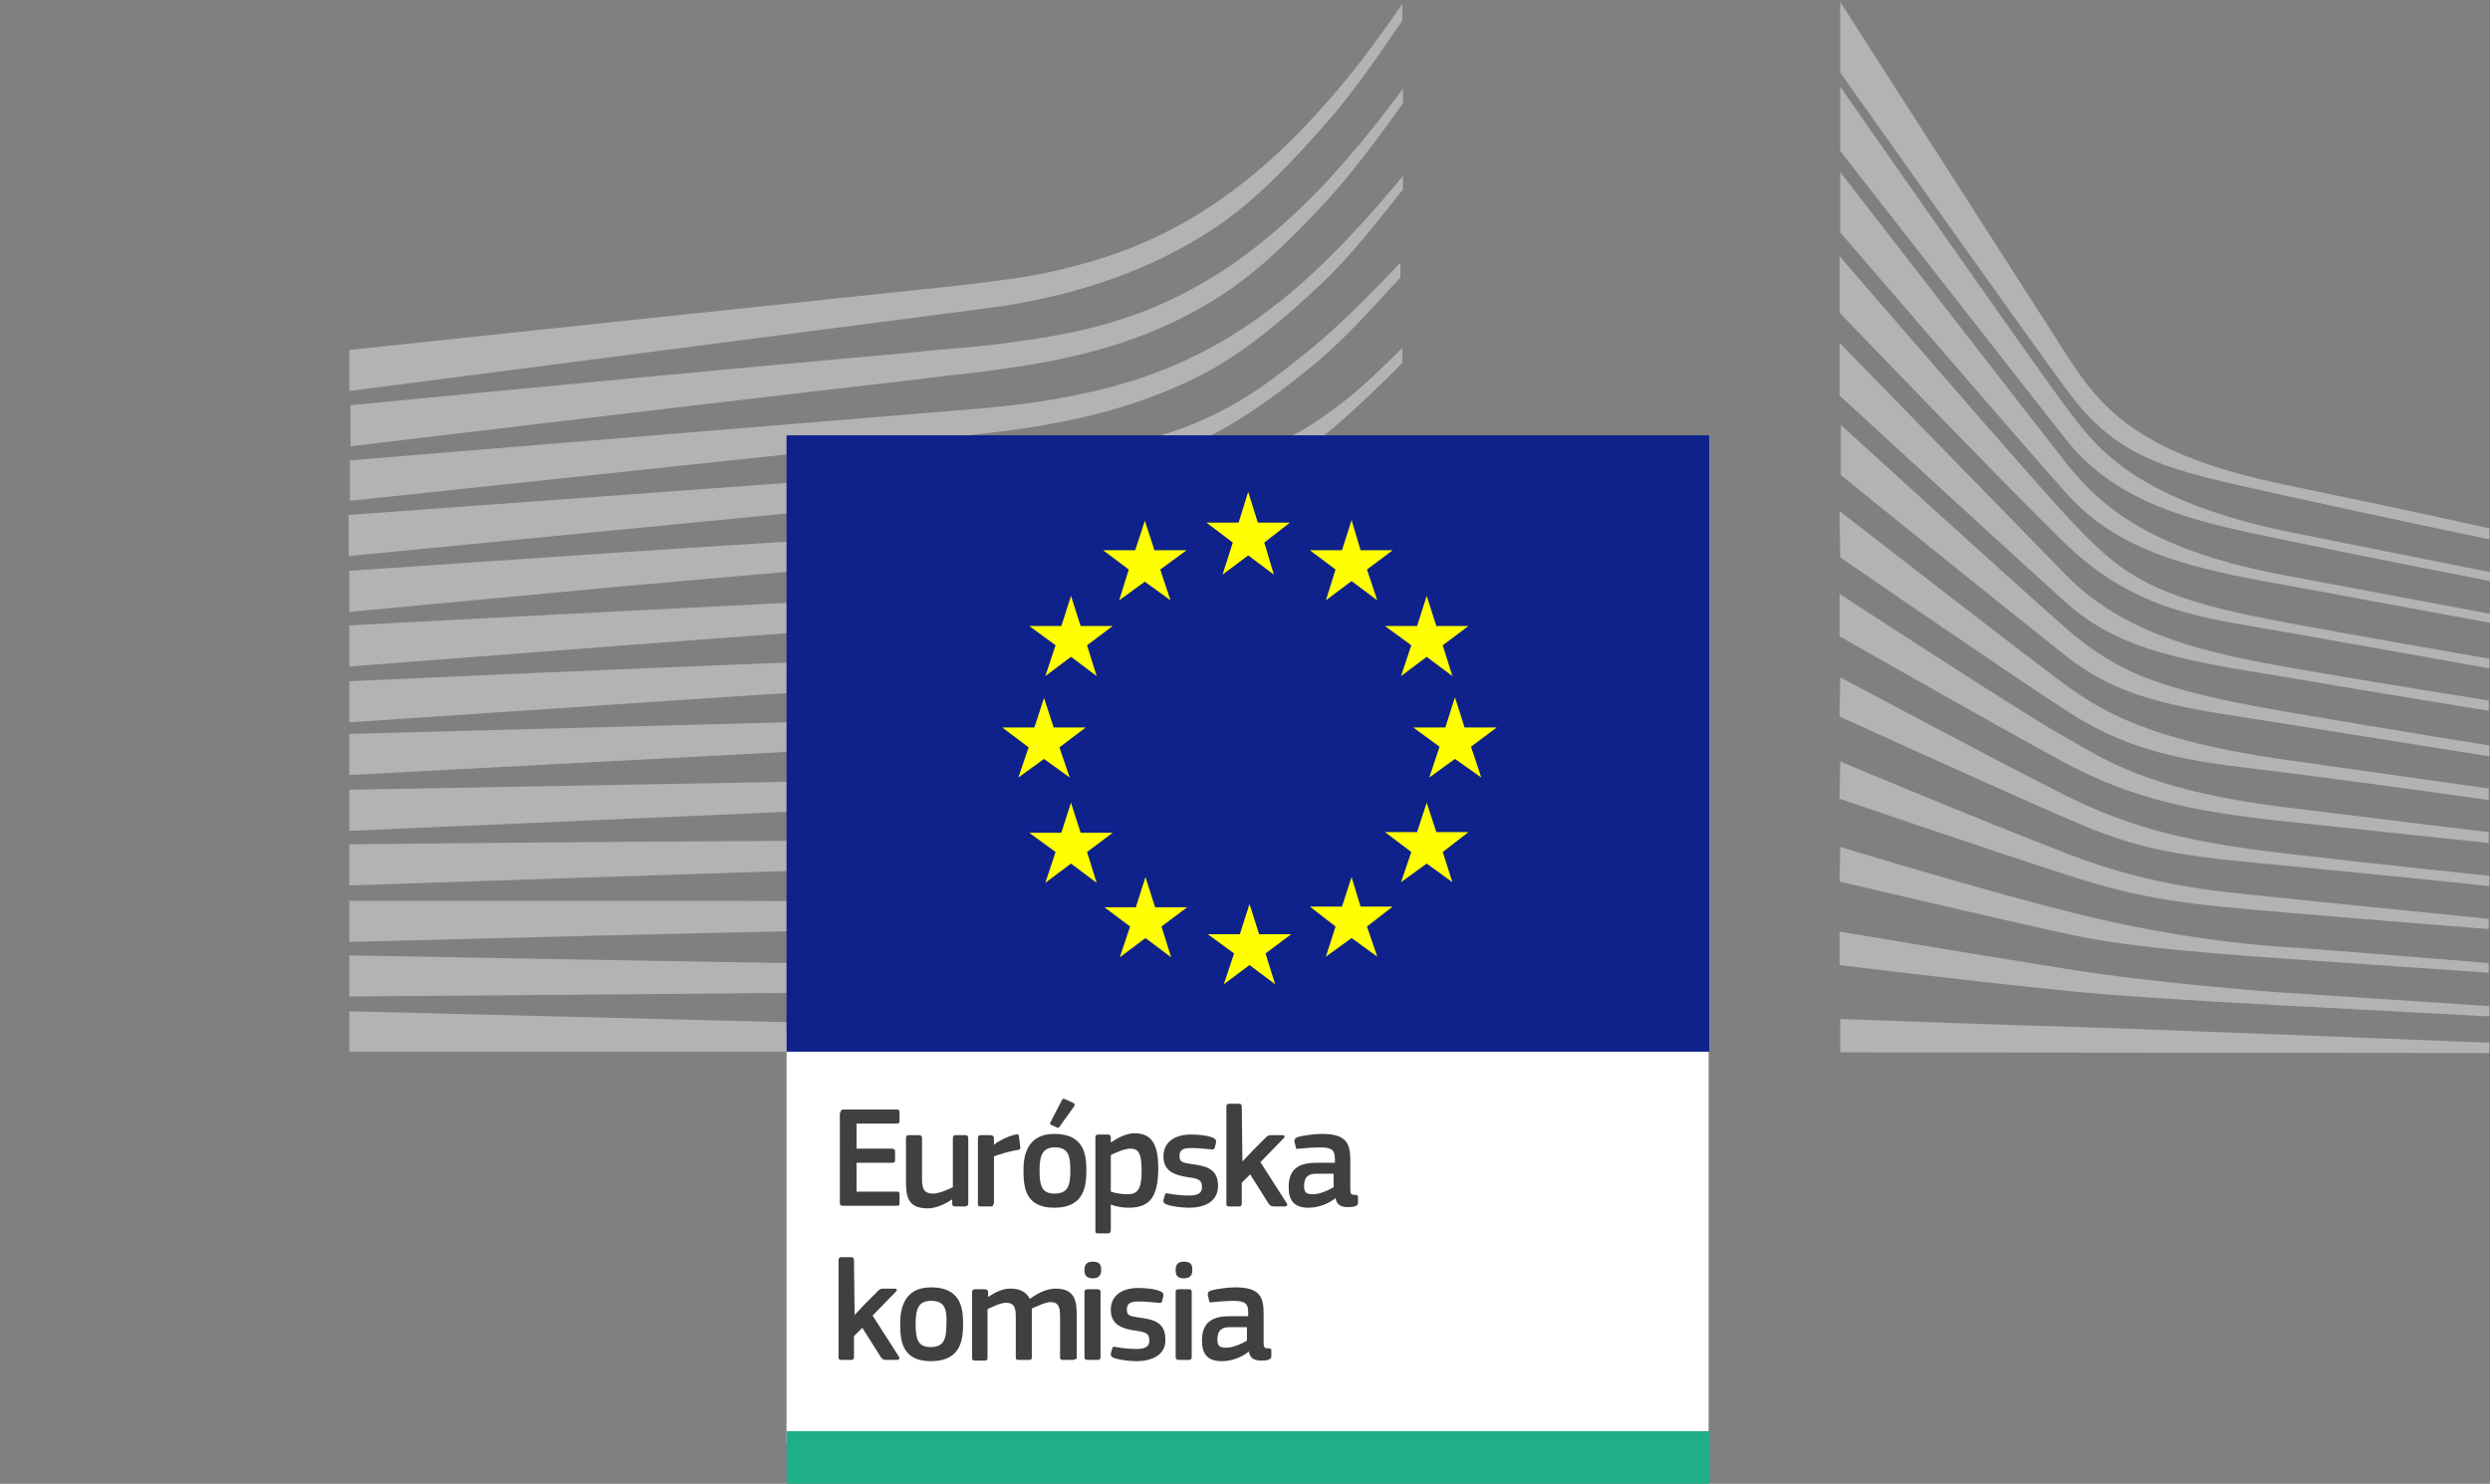 <?xml version="1.0" encoding="utf-8"?>
<!-- Generator: Adobe Illustrator 25.2.0, SVG Export Plug-In . SVG Version: 6.00 Build 0)  -->
<svg version="1.1" id="Calque_1" xmlns="http://www.w3.org/2000/svg" xmlns:xlink="http://www.w3.org/1999/xlink" x="0px" y="0px"
	 viewBox="0 0 387.8 231.1" style="enable-background:new 0 0 387.8 231.1;" xml:space="preserve">
<rect x="0" y="0" width="387.8" height="231.1" fill="#808080" stroke="none"/>
<style type="text/css">
	.st0{fill:#B3B3B3;}
	.st1{fill:#FFFFFF;}
	.st2{fill:#0F218B;}
	.st3{fill:#FFFF01;}
	.st4{fill:#20AE88;}
	.st5{fill:#404040;}
</style>
<g>
	<path class="st0" d="M54.4,60.9c0,0,98.8-12.8,101.6-13.2c4.3-0.7,8.1-1.5,11.6-2.5c8-2.2,15.3-5.5,21.9-9.9
		c6.2-4.2,12-10.3,17.8-17c3.7-4.3,7.5-9.8,11.1-15.1V0.6c-4.3,6.3-8.4,11.7-12.8,16.5c-5.7,6.4-11.7,11.6-17.8,15.5
		c-6.3,4.1-13.4,7.1-21.1,9c-3.4,0.9-7.1,1.6-11.3,2.1c-2.7,0.4-5.6,0.7-8.3,1c-1.1,0.1-92.7,9.8-92.7,9.8V60.9z"/>
	<path class="st0" d="M186.9,44.3c-6.2,3.6-13.3,6.2-21.2,7.7c-3.4,0.7-7.1,1.2-11.2,1.7c-2.5,0.3-4.9,0.5-7.4,0.7
		c-1.3,0.1-2.7,0.2-4,0.4c-30.3,2.7-60.4,5.6-88.5,8.3v6.4c28.4-3.4,58.7-7,89-10.5c1.3-0.2,2.7-0.3,4-0.5c2.5-0.3,5-0.5,7.5-0.9
		c4.3-0.6,8.1-1.2,11.5-2c8.2-1.8,15.6-4.7,22-8.6c6.4-3.8,12-9.2,18-15.7c3.8-4.1,8-9.8,11.9-15.2v-2.3c-4.6,6.3-9,11.5-13.3,16
		C199.1,36,193,40.9,186.9,44.3z"/>
	<path class="st0" d="M204.2,42.8c-6,5.5-12.3,9.9-18.7,12.9c-6.2,3-13.2,5.1-21.4,6.5c-3.4,0.6-7,1-11.1,1.4l-98.5,8.1V78l87.6-9.3
		l11.3-1.2c4.3-0.5,8-1,11.4-1.7c8.4-1.6,15.6-4,22.1-7.3c6.6-3.3,13.2-8.9,19.3-14.7c4.1-3.9,8.1-9,12.3-14.3v-2.1
		C213.5,33.5,208.8,38.5,204.2,42.8z"/>
	<path class="st0" d="M180.3,76c-5.7,3.2-10,5.1-18.2,5.9c-5,0.5-10,0.8-15,1c-2.4,0.1-4.8,0.2-7.1,0.4c-14.9,0.9-29.5,1.8-44.4,2.8
		l-41.2,2.8v6.4L96,91.4c13.4-1.2,29.1-2.6,44.3-3.8l11.1-0.9c4.3-0.3,7.9-0.7,11.2-1.1c8.4-1.1,15.6-2.8,22-5.2
		c6.9-2.6,13.3-6.6,19.8-11.2c5.8-4.2,13.9-12.6,14-12.7v-2.3c-5.3,5.2-8.3,8.1-14.1,11.9C197.3,70.7,185.5,73.1,180.3,76z"/>
	<path class="st0" d="M182.4,88.1c-6.2,1.8-13.2,3.1-21.4,3.8c-3.3,0.3-6.9,0.5-10.9,0.7l-11,0.5c-27.4,1.3-54.6,2.7-84.7,4.3v6.4
		c28.7-2.2,56.8-4.4,84.9-6.4l11-0.8c4.2-0.3,7.8-0.6,11.1-1c8.4-0.9,15.6-2.4,21.9-4.4c7.1-2.2,13.9-5.5,20.4-9.6
		c4.8-3.1,9.6-6.7,14.6-11.1v-0.1c-5.5,4.7-10.7,5.7-15.9,8.9C196,83.2,189.3,86.1,182.4,88.1z"/>
	<path class="st0" d="M181.4,98.7c-6.3,1.5-13,2.4-21.4,3c-3.2,0.2-6.6,0.4-10.8,0.5l-10.9,0.4c-27.5,1-55.4,2.2-83.9,3.5v6.4
		c28.3-1.9,56.1-3.8,84.1-5.6l10.9-0.7c4.3-0.2,7.7-0.5,10.9-0.8c8.5-0.8,15.4-1.9,21.8-3.6c7.2-1.9,14.2-4.6,20.8-8.1
		c5.1-2.7,10.2-5.9,15.4-9.9v-2.7c-5.7,4.1-11.1,7.5-16.6,10.2C195.3,94.6,188.4,97.1,181.4,98.7z"/>
	<path class="st0" d="M180.5,109.1c-6.3,1.2-13,1.9-21.3,2.3c-3.1,0.2-6.4,0.3-10.8,0.4l-94,2.5v6.4l83.4-4.4l10.8-0.5
		c4.2-0.2,7.7-0.4,10.8-0.6c8.4-0.6,15.2-1.6,21.6-2.9c7.3-1.5,14.3-3.7,21-6.5c5.4-2.3,10.7-5,16.3-8.4v-2.6
		c-6,3.5-11.6,6.3-17.3,8.5C194.5,105.8,187.6,107.8,180.5,109.1z"/>
	<path class="st0" d="M179.7,119.5c-11.5,1.5-23.4,1.7-34.9,1.9c-2.6,0-5.3,0.1-7.9,0.1L54.4,123v6.4l82.7-3.6
		c2.6-0.1,5.2-0.2,7.9-0.3c11.6-0.5,23.5-0.9,35.2-2.8c7.4-1.2,14.5-2.9,21.2-5.1c5.5-1.8,11.2-4.2,17-7v-2.4
		c-6.1,2.8-12,5.2-17.8,6.9C194,117.1,187,118.6,179.7,119.5z"/>
	<path class="st0" d="M179.1,130c-10.8,0.9-21.9,0.9-32.6,0.9c-3.3,0-6.7,0-10,0c-27.3,0.1-54.5,0.3-82.1,0.6v6.4
		c26.3-0.9,54.3-1.8,82.2-2.7c3.3-0.1,6.6-0.2,10-0.3c10.8-0.3,21.9-0.6,32.8-1.7c7.6-0.8,14.6-2,21.2-3.7
		c5.8-1.4,11.8-3.3,17.7-5.6v-2.3c-6.2,2.2-12.3,4-18.3,5.3C193.4,128.4,186.6,129.4,179.1,130z"/>
	<path class="st0" d="M178.7,140.4c-4.5,0.2-9.4,0.3-14.9,0.3c-2.1,0-4.2,0-6.3,0l-21.3-0.3c-14.5-0.1-29-0.1-42.5-0.1l-39.3,0v6.4
		l39.4-1c13.5-0.3,28-0.7,42.5-0.9l21.3-0.3c5.8-0.1,13.5-0.3,21.3-0.8c7.6-0.5,14.6-1.3,21.3-2.3c6-1,12.1-2.2,18.3-3.8v-2.3
		c-6.3,1.5-12.6,2.6-18.6,3.4C193.1,139.5,186.2,140.1,178.7,140.4z"/>
	<path class="st0" d="M157.2,150.4l-21.2-0.2c-27-0.4-54.1-0.9-81.6-1.4v6.4c26.3-0.2,54.2-0.4,81.7-0.7l21.2-0.3
		c7.1-0.1,14.1-0.3,21.2-0.5c14.6-0.5,27.6-1.5,39.8-3.1v-2.2c-12.2,1.3-25.3,2-39.9,2.1C171.4,150.5,164.3,150.4,157.2,150.4z"/>
	<polygon class="st0" points="218.3,161.6 54.4,157.5 54.4,163.8 218.3,163.8 	"/>
</g>
<g>
	<path class="st0" d="M203.6,54.8c-6.2,5-11,8.6-18.7,11.6c-6.6,2.6-13.8,3.7-21.9,4.8c-5.2,0.7-10.7,1.8-16,2.2
		c-2.2,0.1-4.3,0.3-6.5,0.5l-86.2,6.3v6.4l86.5-8.4l11.2-1.1c4.2-0.4,7.9-0.9,11.3-1.4c8.4-1.3,15.6-3.4,22.1-6.3
		c6.7-3,13.5-7.8,19.8-13.1c4.3-3.6,8.4-8.2,12.9-13.1v-2.3C212.9,46.4,208.4,50.9,203.6,54.8z"/>
</g>
<polygon class="st1" points="122.5,224.8 266.1,224.8 266.1,160.9 122.5,160.9 122.5,224.8 "/>
<polygon class="st2" points="266.2,163.8 266.2,67.8 122.5,67.8 122.5,163.8 266.2,163.8 "/>
<polygon class="st3" points="195.9,81.4 200.9,81.4 196.9,84.5 198.4,89.5 194.4,86.5 190.4,89.5 192,84.5 187.9,81.4 192.9,81.4 
	194.4,76.6 195.9,81.4 "/>
<polygon class="st3" points="196.1,145.5 201.1,145.5 197.1,148.5 198.6,153.3 194.6,150.3 190.6,153.3 192.2,148.5 188.1,145.5 
	193.1,145.5 194.6,140.8 196.1,145.5 "/>
<polygon class="st3" points="211.9,141.2 216.9,141.2 212.9,144.3 214.5,149 210.5,146.1 206.5,149 208,144.3 204,141.2 209,141.2 
	210.5,136.6 211.9,141.2 "/>
<polygon class="st3" points="211.9,85.7 216.9,85.7 212.9,88.7 214.5,93.5 210.5,90.5 206.5,93.5 208,88.7 204,85.7 209,85.7 
	210.5,81 211.9,85.7 "/>
<polygon class="st3" points="223.7,97.5 228.7,97.5 224.7,100.5 226.2,105.3 222.2,102.3 218.2,105.3 219.8,100.5 215.7,97.5 
	220.7,97.5 222.2,92.8 223.7,97.5 "/>
<polygon class="st3" points="223.7,129.6 228.7,129.6 224.7,132.7 226.2,137.4 222.2,134.5 218.2,137.4 219.8,132.7 215.7,129.6 
	220.7,129.6 222.2,125 223.7,129.6 "/>
<polygon class="st3" points="228.1,113.3 233.1,113.3 229.1,116.3 230.7,121.1 226.6,118.2 222.6,121.1 224.2,116.3 220.1,113.3 
	225.1,113.3 226.6,108.6 228.1,113.3 "/>
<polygon class="st3" points="179.8,85.7 184.8,85.7 180.7,88.7 182.3,93.5 178.3,90.6 174.3,93.5 175.8,88.7 171.8,85.7 176.8,85.7 
	178.3,81.1 179.8,85.7 "/>
<polygon class="st3" points="168.3,97.5 173.3,97.5 169.3,100.5 170.8,105.3 166.8,102.3 162.8,105.3 164.4,100.5 160.3,97.5 
	165.3,97.5 166.8,92.8 168.3,97.5 "/>
<polygon class="st3" points="164.1,113.3 169.1,113.3 165,116.4 166.6,121.1 162.6,118.2 158.6,121.1 160.2,116.4 156.1,113.3 
	161.1,113.3 162.6,108.7 164.1,113.3 "/>
<polygon class="st3" points="168.3,129.7 173.3,129.7 169.3,132.7 170.8,137.5 166.8,134.5 162.8,137.5 164.4,132.7 160.3,129.7 
	165.3,129.7 166.8,125 168.3,129.7 "/>
<polygon class="st3" points="179.9,141.3 184.9,141.3 180.9,144.3 182.4,149.1 178.4,146.1 174.4,149.1 176,144.3 172,141.3 
	176.9,141.3 178.4,136.6 179.9,141.3 "/>
<polygon class="st4" points="122.5,231.1 266.2,231.1 266.2,222.9 122.5,222.9 122.5,231.1 "/>
<path class="st0" d="M286.6,0.3c0,0,29.9,46.6,35.4,55.2c5.5,8.6,11.7,15.4,33.9,20c22.2,4.6,31.8,6.8,31.8,6.8v1.7
	c0,0-14.1-2.9-32.2-6.9c-18.1-4-25.5-5.3-33.8-16.6c-6.9-9.4-35.1-49.2-35.1-49.2V0.3z"/>
<path class="st0" d="M286.6,13.5c0,0,30.9,44.3,35.1,49.8c4.1,5.4,9.6,14.2,34.1,19.4c6.3,1.3,32,6.4,32,6.4v1.4
	c0,0-19.6-3.8-32-6.4c-12.5-2.6-25.6-5-34-15.6c-7.6-9.6-35.2-45-35.2-45L286.6,13.5z"/>
<path class="st0" d="M286.6,26.8c0,0,29.2,37.7,35.1,45.2c5.9,7.5,14,13.8,34.1,17.6c11.6,2.2,32,6,32,6V97c0,0-17.9-3.3-32-5.9
	c-14.1-2.5-25.8-5-34.1-14.4c-7.3-8.2-35.1-40.5-35.1-40.5L286.6,26.8z"/>
<path class="st0" d="M286.5,39.9c0,0,29.5,34.2,35.2,40.3c8.8,9.5,13.1,12.8,34,16.7c8.4,1.6,32,5.7,32,5.7v1.5c0,0-19.5-3.5-32-5.7
	c-12.4-2.2-22.9-3-34.1-13.8c-8.5-8.2-35.1-35.9-35.1-35.9L286.5,39.9z"/>
<path class="st0" d="M286.6,53.5c0,0,27.3,28,35.1,36c8.4,8.5,19.1,11.7,33.9,14.3c14.2,2.5,32,5.3,32,5.3v1.6c0,0-16.8-2.7-32-5.3
	c-15-2.5-25.4-3.9-34-11.7c-7.7-6.9-35.1-32.1-35.1-32.1V53.5z"/>
<path class="st0" d="M286.6,66.1c0,0,25.9,23.6,35.1,31.7c8.5,7.4,15.4,9.7,34,13c18.7,3.2,32,5.3,32,5.3v1.7c0,0-16.9-2.7-32-5.1
	c-15.2-2.4-24.8-3.3-33.9-10.5c-10.5-8.3-35.1-28.2-35.1-28.2V66.1z"/>
<path class="st0" d="M286.5,79.6c0,0,29.6,23,35.1,27c5.5,4,12.9,8.7,34.1,11.7c21.1,3,31.9,4.5,31.9,4.5v1.8c0,0-19.1-2.7-31.9-4.3
	c-12.8-1.6-22.6-2.2-34-9.7c-11.2-7.3-35.1-23.8-35.1-23.8L286.5,79.6z"/>
<path class="st0" d="M286.5,92.5c0,0,29.7,19.4,35.3,22.4c5.6,3.1,12.2,8.1,33.9,10.8c21.7,2.7,31.9,3.9,31.9,3.9v1.7
	c0,0-17.9-1.9-32-3.4c-14-1.5-23.6-3.5-34-9.1c-10.4-5.6-35.1-19.7-35.1-19.7L286.5,92.5z"/>
<path class="st0" d="M286.6,105.5c0,0,26.3,14,35.1,18.4c9.9,4.9,18.5,7.2,34,9c15.3,1.8,32,3.5,32,3.5v1.6c0,0-15.4-1.6-32-3.2
	c-16.4-1.5-22.2-2.2-34-7.4c-10.6-4.6-35.2-15.8-35.2-15.8L286.6,105.5z"/>
<path class="st0" d="M286.6,118.6c0,0,20.7,8.7,35.2,14.3c14.3,5.6,25.3,6,34,7c3.8,0.4,31.8,3.2,31.8,3.2v1.6
	c0,0-16.7-1.3-31.9-2.6c-15.2-1.3-21.7-1.9-34-5.9c-12.4-4-35.2-11.8-35.2-11.8L286.6,118.6z"/>
<path class="st0" d="M286.6,131.9c0,0,20.9,6.4,35.2,10c14.3,3.7,27.4,5.2,34,5.6c6.6,0.4,31.8,2.5,31.8,2.5v1.5
	c0,0-14.3-1-31.9-2.2c-14.2-1-25.6-2-34-3.9c-9.3-2-35.2-8.1-35.2-8.1L286.6,131.9z"/>
<path class="st0" d="M286.5,145.1c0,0,17.2,2.9,35.3,5.8c13.6,2.2,32,3.6,33.9,3.7c2,0.1,32,2.1,32,2.1v1.6c0,0-19.2-1-32-1.7
	c-13.3-0.7-26.5-1.5-34-2.3c-16.8-1.7-35.2-4-35.2-4V145.1z"/>
<path class="st0" d="M286.6,158.7c0,0,27,1,35.2,1.2c8.2,0.2,65.9,2.5,65.9,2.5v1.6l-101.1-0.1V158.7z"/>
<g>
	<path class="st5" d="M130.9,173.3c0-0.3,0.1-0.5,0.5-0.5h8.3c0.3,0,0.4,0.2,0.4,0.4v1.4c0,0.3-0.1,0.4-0.5,0.4h-6.2v3.9h5.5
		c0.3,0,0.5,0.1,0.5,0.4v1.4c0,0.3-0.1,0.4-0.5,0.4h-5.5v4.5h6.3c0.3,0,0.4,0.1,0.4,0.4v1.4c0,0.3-0.1,0.4-0.4,0.4h-8.4
		c-0.3,0-0.5-0.1-0.5-0.4V173.3z"/>
	<path class="st5" d="M150.3,187.9h-1.6c-0.3,0-0.4-0.2-0.4-0.4v-0.7l0,0c-0.9,0.6-2.4,1.4-3.8,1.4c-3.1,0-3.4-1.8-3.4-4.2v-6.7
		c0-0.3,0.1-0.5,0.4-0.5h1.7c0.3,0,0.4,0.2,0.4,0.5v6.4c0,1.4,0.3,2.2,1.7,2.2c1,0,2.5-0.7,3.1-1v-7.6c0-0.3,0.1-0.5,0.4-0.5h1.6
		c0.3,0,0.4,0.2,0.4,0.5v10.2C150.8,187.7,150.6,187.9,150.3,187.9z"/>
	<path class="st5" d="M154.7,187.5c0,0.3-0.1,0.4-0.4,0.4h-1.6c-0.3,0-0.4-0.1-0.4-0.4v-10.2c0-0.3,0.1-0.5,0.4-0.5h1.6
		c0.3,0,0.5,0.2,0.5,0.5v1l0,0c0.7-0.6,2.3-1.4,3.4-1.6c0.3-0.1,0.5,0,0.5,0.4l0.2,1.5c0,0.3,0,0.5-0.4,0.5c-1.3,0.2-2.9,0.7-3.7,1
		V187.5z"/>
	<path class="st5" d="M164.2,188.1c-4.6,0-4.8-3.3-4.8-5.9c0-2.1,0.5-5.6,4.8-5.6c4.4,0,5,2.9,5,5.6
		C169.2,184.7,168.9,188.1,164.2,188.1z M164.3,178.7c-1.9,0-2.4,1.2-2.4,3.6c0,2.4,0.4,3.6,2.3,3.6c2.1,0,2.5-1.2,2.5-3.6
		C166.7,179.9,166.3,178.7,164.3,178.7z M167.2,171.8c0.2,0.1,0.2,0.3,0.1,0.5l-2.3,3.2c-0.1,0.2-0.2,0.2-0.4,0.1l-0.9-0.4
		c-0.2-0.1-0.2-0.2-0.1-0.4l1.8-3.5c0.1-0.2,0.3-0.2,0.5-0.1L167.2,171.8z"/>
	<path class="st5" d="M175.8,188.1c-0.7,0-1.8-0.1-2.8-0.5l0,0v4c0,0.2-0.1,0.5-0.4,0.5h-1.6c-0.4,0-0.4-0.2-0.4-0.5v-14.4
		c0-0.3,0.1-0.5,0.4-0.5h1.6c0.3,0,0.4,0.2,0.4,0.5v0.7l0.1,0c0.8-0.6,2.3-1.4,3.6-1.4c3,0,3.7,2.2,3.7,5.7
		C180.3,186,179.4,188.1,175.8,188.1z M176,178.9c-0.9,0-2.4,0.7-3,1v5.7c1,0.3,1.8,0.4,2.6,0.4c1.6,0,2.2-0.8,2.2-3.7
		C177.8,179.4,177.2,178.9,176,178.9z"/>
	<path class="st5" d="M185.2,188.1c-1.1,0-2.7-0.2-3.5-0.5c-0.5-0.2-0.5-0.4-0.5-0.7l0.2-0.7c0.1-0.4,0.2-0.4,0.6-0.3
		c1,0.2,2.4,0.3,3.2,0.3c1.4,0,2-0.4,2-1.3c0-1-0.4-1.3-1.8-1.5c-2.2-0.3-4.2-0.8-4.2-3.3c0-2.2,1.7-3.4,4.3-3.4
		c0.9,0,2.5,0.1,3.4,0.5c0.4,0.2,0.5,0.3,0.5,0.7l-0.2,0.8c-0.1,0.3-0.2,0.4-0.6,0.3c-1-0.1-2.2-0.2-3.1-0.2c-1.4,0-1.8,0.4-1.8,1.3
		c0,0.9,0.5,1,1.9,1.2c2.2,0.3,4.1,0.7,4.1,3.4C189.7,187.2,187.5,188.1,185.2,188.1z"/>
	<path class="st5" d="M193.5,180.9l1.7-1.8l1.9-1.9c0.2-0.2,0.4-0.4,0.8-0.4h1.8c0.4,0,0.5,0.2,0.2,0.5l-3.6,3.7l4.1,6.4
		c0.2,0.3,0,0.5-0.3,0.5h-1.7c-0.5,0-0.6-0.2-0.8-0.4l-2.9-4.6l-1.3,1.3v3.3c0,0.2-0.1,0.4-0.4,0.4h-1.6c-0.3,0-0.4-0.1-0.4-0.4
		v-15.1c0-0.3,0.1-0.5,0.4-0.5h1.6c0.3,0,0.4,0.2,0.4,0.5L193.5,180.9L193.5,180.9z"/>
	<path class="st5" d="M208,186.6c-1.1,0.9-2.7,1.5-4.2,1.5c-2.4,0-3.1-1.3-3.1-3.2c0-2.7,1.4-3.8,4.3-3.8h2.9v-0.6
		c0-1.4-0.5-1.8-2.4-1.8c-0.7,0-2.2,0.1-3.1,0.2c-0.5,0.1-0.6,0-0.6-0.3l-0.2-0.8c0-0.3,0-0.5,0.5-0.7c1-0.3,2.8-0.5,3.8-0.5
		c3.9,0,4.4,1.6,4.4,4.1v4.4c0,0.9,0.1,1,0.8,1c0.3,0,0.4,0.1,0.4,0.3v1c0,0.2-0.2,0.4-0.5,0.5c-0.4,0.1-0.7,0.1-1.1,0.1
		C208.9,188,208.2,187.7,208,186.6L208,186.6z M207.8,182.8h-2.8c-1.1,0-1.9,0.4-1.9,1.9c0,1,0.3,1.3,1.4,1.3c1,0,2.4-0.6,3.2-1.1
		V182.8z"/>
	<path class="st5" d="M133.1,204.8l1.7-1.8l1.9-1.9c0.2-0.2,0.4-0.4,0.8-0.4h1.8c0.4,0,0.5,0.2,0.2,0.5l-3.6,3.7l4.1,6.4
		c0.2,0.3,0,0.5-0.3,0.5h-1.7c-0.5,0-0.6-0.2-0.8-0.4l-2.9-4.6l-1.3,1.3v3.3c0,0.2-0.1,0.4-0.4,0.4H131c-0.3,0-0.4-0.1-0.4-0.4
		v-15.1c0-0.3,0.1-0.5,0.4-0.5h1.6c0.3,0,0.4,0.2,0.4,0.5L133.1,204.8L133.1,204.8z"/>
	<path class="st5" d="M145,212c-4.6,0-4.8-3.3-4.8-5.9c0-2.1,0.5-5.6,4.8-5.6c4.4,0,5,2.9,5,5.6C150,208.6,149.7,212,145,212z
		 M145,202.6c-1.9,0-2.4,1.2-2.4,3.6c0,2.4,0.4,3.6,2.3,3.6c2.1,0,2.5-1.2,2.5-3.6C147.5,203.8,147.1,202.6,145,202.6z"/>
	<path class="st5" d="M167.1,211.8h-1.6c-0.3,0-0.4-0.1-0.4-0.4v-6.4c0-1.7-0.4-2.2-1.5-2.2c-0.8,0-2.2,0.7-2.9,1c0,0.2,0,0.6,0,1.2
		v6.4c0,0.3-0.1,0.4-0.4,0.4h-1.7c-0.3,0-0.4-0.1-0.4-0.4v-6.5c0-1.4-0.4-2-1.5-2c-0.8,0-2.1,0.6-2.9,1v7.6c0,0.3-0.1,0.4-0.4,0.4
		h-1.6c-0.3,0-0.4-0.1-0.4-0.4v-10.2c0-0.3,0.1-0.5,0.4-0.5h1.6c0.3,0,0.5,0.2,0.5,0.5v0.7l0,0c0.9-0.6,2.1-1.3,3.4-1.3
		c1.3,0,2.4,0.3,3.1,1.6c1.1-0.8,2.5-1.6,4-1.6c3,0,3.3,1.9,3.3,4.2v6.7C167.5,211.6,167.4,211.8,167.1,211.8z"/>
	<path class="st5" d="M170.2,199.1c-1.2,0-1.3-0.7-1.3-1.3c0-0.7,0.2-1.3,1.3-1.3c1.1,0,1.3,0.5,1.3,1.3
		C171.5,198.4,171.3,199.1,170.2,199.1z M171.4,211.4c0,0.2-0.1,0.4-0.4,0.4h-1.6c-0.3,0-0.5-0.1-0.5-0.4v-10.2
		c0-0.3,0.1-0.4,0.5-0.4h1.6c0.3,0,0.4,0.2,0.4,0.4V211.4z"/>
	<path class="st5" d="M177,212c-1.1,0-2.7-0.2-3.5-0.5c-0.5-0.2-0.5-0.4-0.5-0.7l0.2-0.7c0.1-0.4,0.2-0.4,0.6-0.3
		c1,0.2,2.4,0.3,3.2,0.3c1.4,0,2-0.4,2-1.3c0-1-0.4-1.3-1.8-1.5c-2.2-0.3-4.2-0.8-4.2-3.3c0-2.2,1.7-3.4,4.3-3.4
		c0.9,0,2.5,0.1,3.4,0.5c0.4,0.2,0.5,0.3,0.5,0.7l-0.2,0.8c-0.1,0.3-0.2,0.4-0.6,0.3c-1-0.1-2.2-0.2-3.1-0.2c-1.4,0-1.8,0.4-1.8,1.3
		c0,0.9,0.5,1,1.9,1.2c2.2,0.3,4.1,0.7,4.1,3.4C181.6,211.1,179.3,212,177,212z"/>
	<path class="st5" d="M184.4,199.1c-1.2,0-1.3-0.7-1.3-1.3c0-0.7,0.2-1.3,1.3-1.3c1.1,0,1.3,0.5,1.3,1.3
		C185.7,198.4,185.5,199.1,184.4,199.1z M185.6,211.4c0,0.2-0.1,0.4-0.4,0.4h-1.6c-0.3,0-0.5-0.1-0.5-0.4v-10.2
		c0-0.3,0.1-0.4,0.5-0.4h1.6c0.3,0,0.4,0.2,0.4,0.4V211.4z"/>
	<path class="st5" d="M194.5,210.5c-1.1,0.9-2.7,1.5-4.2,1.5c-2.4,0-3.1-1.3-3.1-3.2c0-2.7,1.4-3.8,4.3-3.8h2.9v-0.6
		c0-1.4-0.5-1.8-2.4-1.8c-0.7,0-2.2,0.1-3.1,0.2c-0.5,0.1-0.6,0-0.6-0.3l-0.2-0.8c0-0.3,0-0.5,0.5-0.7c1-0.3,2.8-0.5,3.8-0.5
		c3.9,0,4.4,1.6,4.4,4.1v4.4c0,0.9,0.1,1,0.8,1c0.3,0,0.4,0.1,0.4,0.3v1c0,0.2-0.2,0.4-0.5,0.5c-0.4,0.1-0.7,0.1-1.1,0.1
		C195.4,211.9,194.7,211.6,194.5,210.5L194.5,210.5z M194.3,206.7h-2.8c-1.1,0-1.9,0.4-1.9,1.9c0,1,0.3,1.3,1.4,1.3
		c1,0,2.4-0.6,3.2-1.1V206.7z"/>
</g>
</svg>
